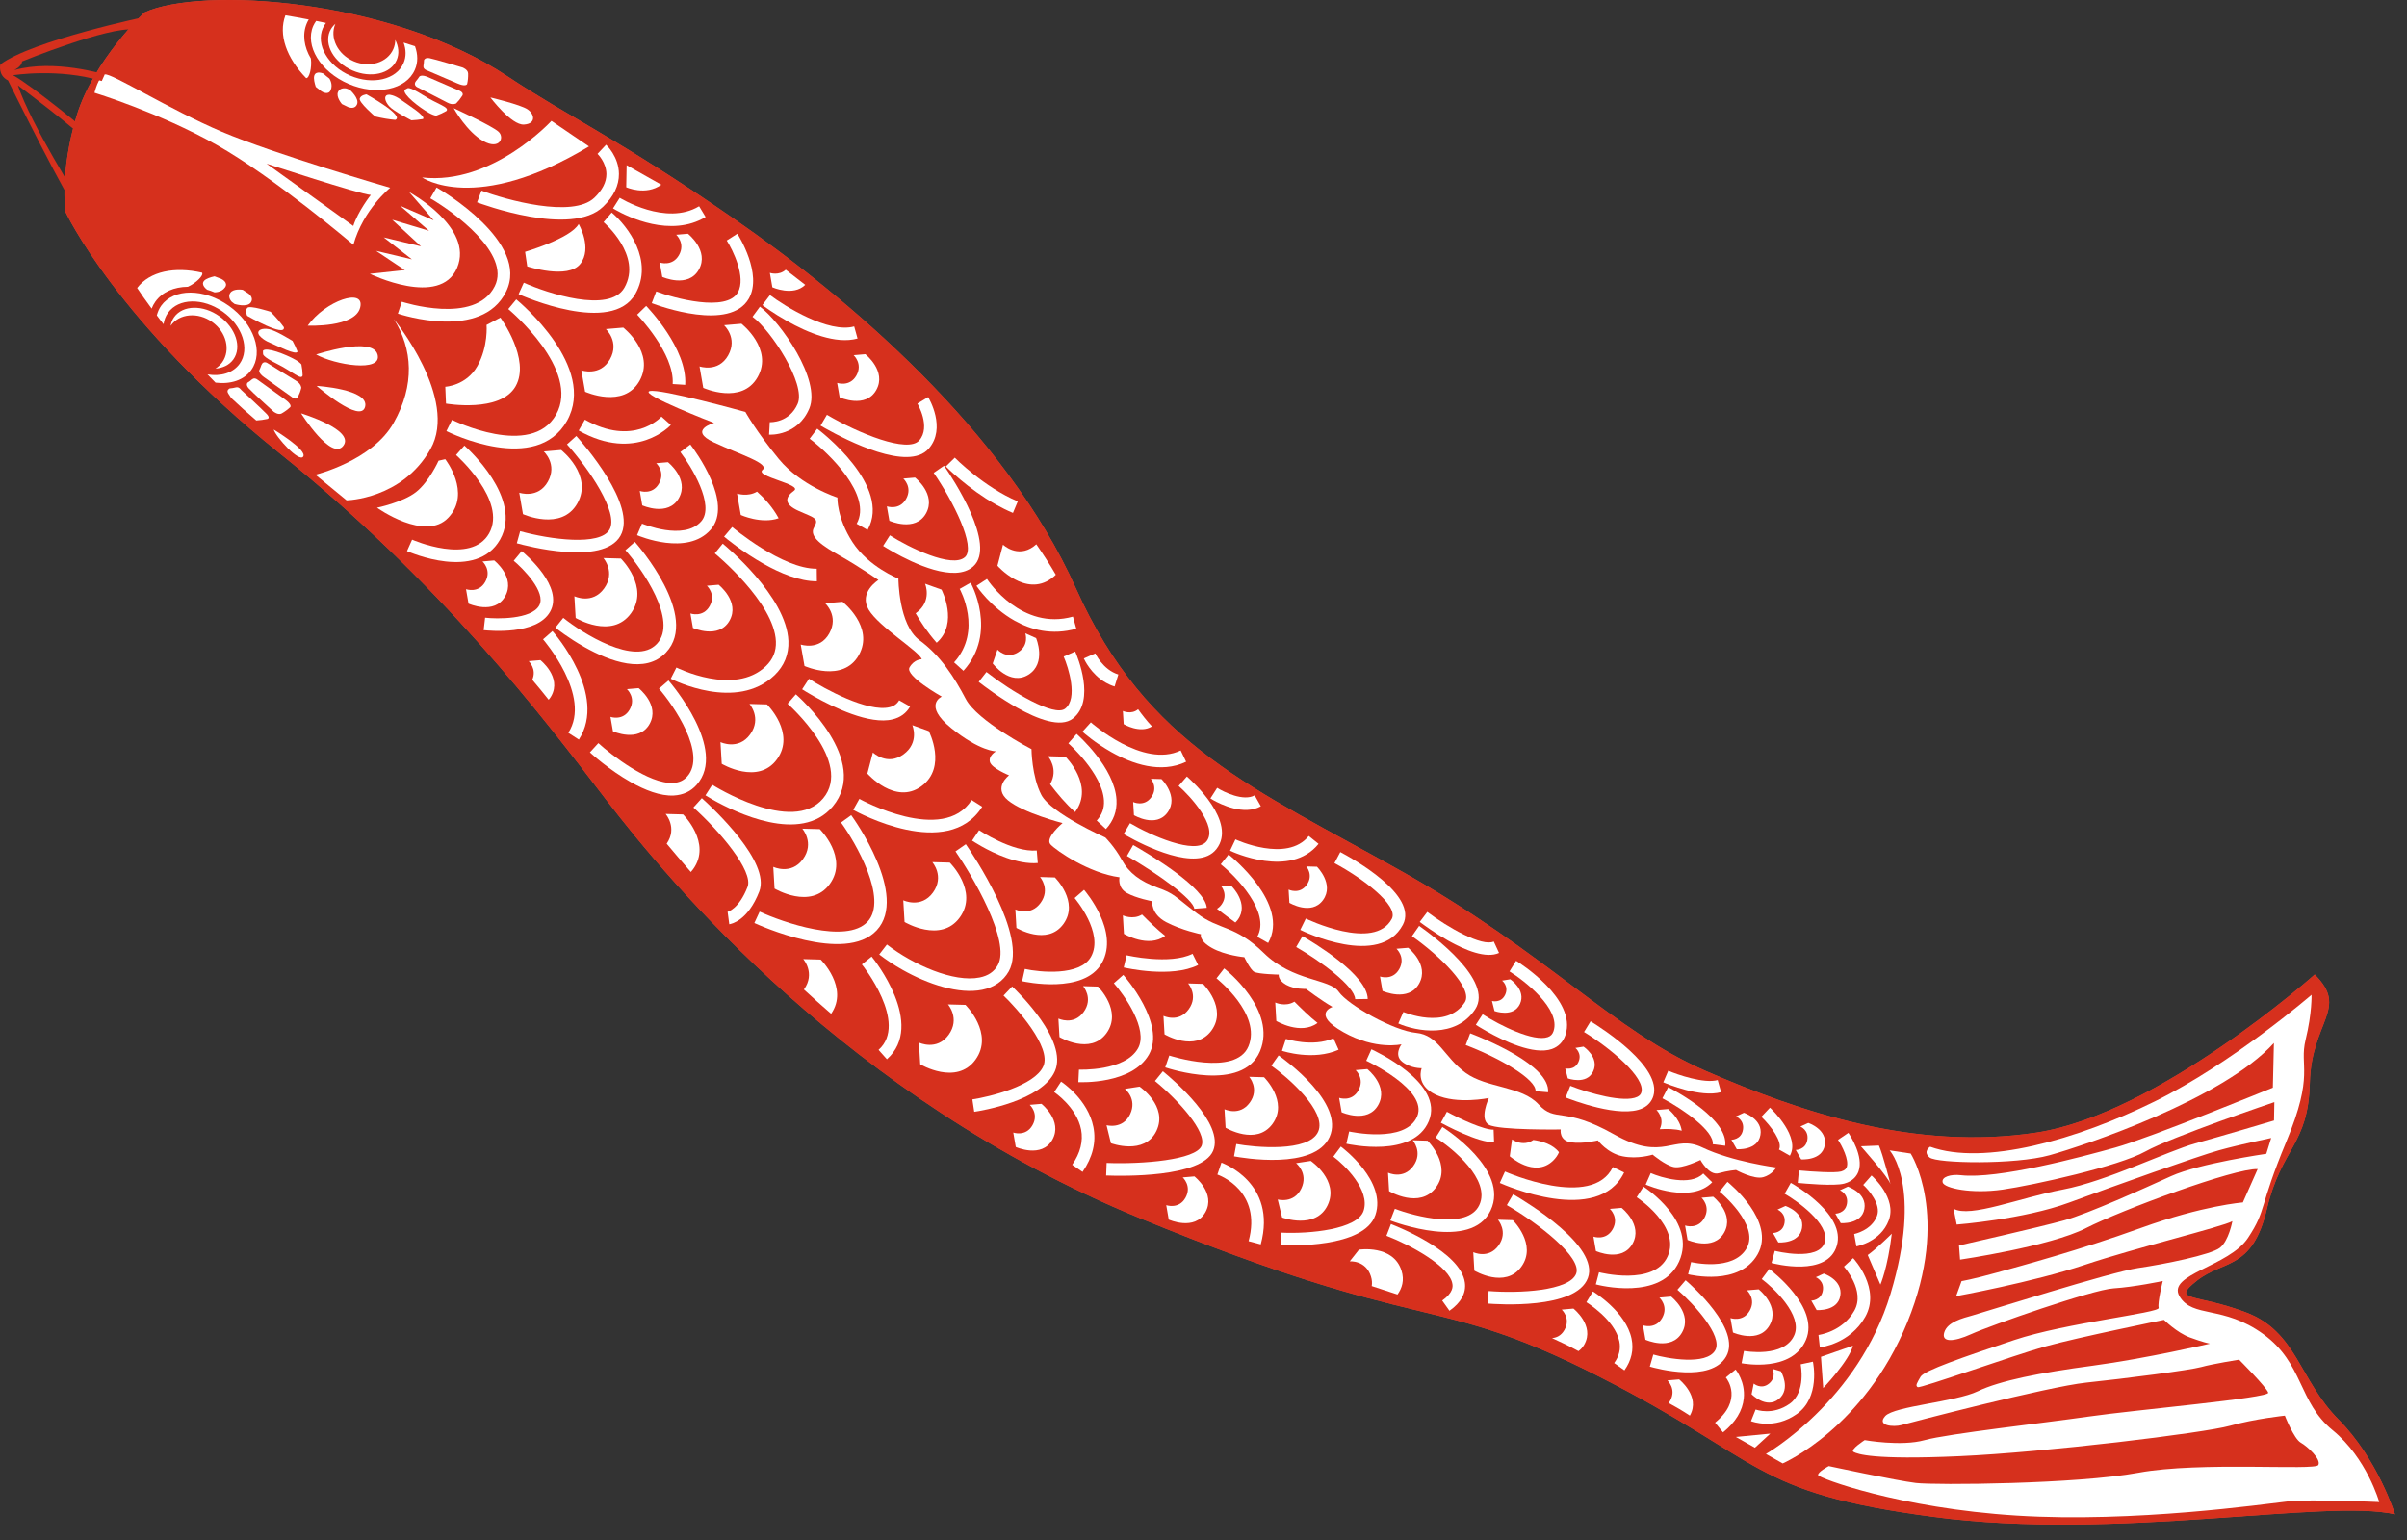 <svg width="100" height="64" viewBox="0 0 100 64" fill="none" xmlns="http://www.w3.org/2000/svg">
<rect x="0" y="0" width="100" height="64" fill="#333333" stroke="none"/>
<path d="M6.003 0.517C6.003 0.517 3.883 2.497 3.179 4.829C2.475 7.161 2.719 8.802 2.719 8.802C2.719 8.802 4.857 13.406 11.605 18.827C18.354 24.247 22.533 29.779 25.165 33.212C27.797 36.646 35.256 45.644 47.33 50.614C59.404 55.583 59.435 53.651 66.407 57.194C73.379 60.736 72.707 62.028 80.327 63.039C87.948 64.05 96.645 62.269 99.5 62.933C99.5 62.933 98.789 60.638 97.154 58.992C95.52 57.346 95.423 55.344 93.313 54.543C91.204 53.742 90.162 54.103 91.27 53.224C92.379 52.346 93.575 52.797 94.179 50.242C94.783 47.687 95.899 47.591 95.963 45.009C96.027 42.428 97.596 41.919 96.166 40.5C96.166 40.5 89.661 46.301 84.602 47.069C79.544 47.837 74.778 46.209 70.885 44.516C66.992 42.824 64.327 39.649 58.24 36.215C52.153 32.783 47.633 31.013 44.703 24.458C41.77 17.902 35.245 12.384 30.477 9.083C25.709 5.782 23.525 4.798 21.101 3.183C16.205 -0.081 8.341 -0.561 6.003 0.517Z" fill="#D74D3C"/>
<path d="M6.003 0.517C6.003 0.517 3.883 2.497 3.179 4.829C2.475 7.161 2.719 8.802 2.719 8.802C2.719 8.802 4.857 13.406 11.605 18.827C18.354 24.247 22.533 29.779 25.165 33.212C27.797 36.646 35.256 45.644 47.33 50.614C59.404 55.583 59.435 53.651 66.407 57.194C73.379 60.736 72.707 62.028 80.327 63.039C87.948 64.05 96.645 62.269 99.5 62.933C99.5 62.933 98.789 60.638 97.154 58.992C95.52 57.346 95.423 55.344 93.313 54.543C91.204 53.742 90.162 54.103 91.27 53.224C92.379 52.346 93.575 52.797 94.179 50.242C94.783 47.687 95.899 47.591 95.963 45.009C96.027 42.428 97.596 41.919 96.166 40.5C96.166 40.5 89.661 46.301 84.602 47.069C79.544 47.837 74.778 46.209 70.885 44.516C66.992 42.824 64.327 39.649 58.24 36.215C52.153 32.783 47.633 31.013 44.703 24.458C41.77 17.902 35.245 12.384 30.477 9.083C25.709 5.782 23.525 4.798 21.101 3.183C16.205 -0.081 8.341 -0.561 6.003 0.517Z" fill="#D6301D"/>
<path d="M80.188 47.656C80.188 47.656 79.869 47.853 80.166 48.103C80.462 48.353 83.712 48.41 85.15 48.01C86.589 47.609 92.359 45.682 94.471 43.344L94.427 45.2C94.427 45.2 89.318 47.291 87.879 47.691C86.441 48.092 82.997 49.014 81.465 48.84C81.053 48.793 80.644 48.906 80.71 49.143C80.777 49.38 81.901 49.625 83.198 49.439C84.495 49.253 88.03 48.468 89.13 47.855C90.228 47.242 94.489 45.802 94.489 45.802L94.475 46.567C94.475 46.567 92.342 47.202 91.2 47.519C90.06 47.837 87.51 49.094 85.708 49.435C83.906 49.776 81.852 50.625 81.162 50.233L81.292 50.891C81.292 50.891 84.066 50.678 85.967 49.977C87.868 49.273 91.321 48.045 92.189 47.804C93.057 47.563 94.358 47.293 94.358 47.293L94.154 47.95C94.154 47.95 91.355 48.355 90.204 48.877C89.053 49.399 86.777 50.433 85.759 50.716C84.743 50.999 81.388 51.76 81.388 51.76L81.432 52.349C81.432 52.349 85.168 51.802 86.664 51.039C88.161 50.276 92.835 48.545 93.796 48.585L93.181 49.972C93.181 49.972 91.545 50.094 88.946 51.032C86.348 51.97 83.986 52.601 82.97 52.884C81.954 53.167 81.494 53.242 81.494 53.242L81.268 53.866C81.268 53.866 84.46 53.285 86.598 52.57C88.736 51.853 92.317 50.99 92.745 50.751C92.745 50.751 92.599 51.568 92.224 51.858C91.85 52.147 89.916 52.541 88.825 52.698C87.733 52.855 82.428 54.532 81.97 54.661C81.511 54.789 80.912 54.942 80.777 55.366C80.642 55.791 81.146 55.785 81.906 55.44C82.665 55.094 86.937 53.596 87.802 53.543C88.67 53.488 89.854 53.238 89.854 53.238C89.854 53.238 89.626 54.143 89.683 54.353C89.743 54.563 85.821 54.975 83.683 55.69C81.545 56.406 79.936 56.959 79.792 57.214C79.648 57.468 79.561 57.586 79.672 57.648C79.783 57.709 83.672 56.32 84.998 55.95C86.323 55.581 89.903 54.851 89.903 54.851C89.903 54.851 90.438 55.382 90.974 55.581C91.51 55.78 91.808 55.842 91.808 55.842C91.808 55.842 89.161 56.459 86.945 56.756C84.73 57.052 83.083 57.378 82.165 57.82C81.246 58.263 78.703 58.437 78.324 58.849C77.946 59.263 78.681 59.311 78.99 59.225C79.3 59.139 85.053 57.63 86.675 57.459C88.298 57.289 90.976 56.944 91.45 56.813C91.923 56.681 93.023 56.506 93.023 56.506C93.023 56.506 94.172 57.654 94.234 57.878C94.296 58.101 88.69 58.594 86.802 58.867C84.913 59.139 80.923 59.583 79.956 59.851C78.988 60.121 77.47 59.849 77.47 59.849C77.47 59.849 76.846 60.249 77.005 60.338C77.164 60.426 77.795 60.679 81.396 60.517C84.998 60.356 91.576 59.553 92.641 59.254C93.707 58.957 94.925 58.833 94.925 58.833C94.925 58.833 95.301 59.794 95.587 59.955C95.872 60.117 96.448 60.65 96.315 60.887C96.182 61.123 91.408 60.732 88.842 61.205C86.275 61.679 80.398 61.727 79.595 61.63C78.793 61.533 75.978 60.929 75.978 60.929C75.978 60.929 75.5 61.181 75.535 61.305C75.571 61.429 78.909 62.681 83.789 62.986C88.67 63.291 94.093 62.502 95.044 62.398C95.994 62.294 98.847 62.424 98.847 62.424C98.847 62.424 98.34 60.608 96.91 59.437C95.48 58.269 95.708 56.667 94.035 55.448C92.362 54.229 91.091 54.791 90.549 53.873C90.009 52.955 92.609 52.641 93.397 51.441C94.186 50.242 93.816 50.258 94.989 47.437C96.162 44.618 95.513 44.335 95.788 43.209C96.062 42.083 96.034 41.342 96.034 41.342C96.034 41.342 92.762 44.176 89.52 45.773C86.275 47.371 82.428 48.461 80.188 47.656Z" fill="white"/>
<path d="M34.791 20.677C34.791 20.677 33.284 20.201 32.354 19.073C31.424 17.942 30.968 17.121 30.968 17.121C30.968 17.121 27.42 16.132 26.986 16.254C26.553 16.376 29.667 17.577 29.667 17.577C29.667 17.577 28.565 17.874 29.651 18.382C30.743 18.893 31.998 19.263 31.677 19.533C31.356 19.803 33.346 20.13 32.989 20.391C32.633 20.65 32.529 20.947 33.2 21.241C33.87 21.535 34.032 21.544 33.817 21.925C33.602 22.305 34.162 22.683 34.924 23.113C35.685 23.542 36.495 24.104 36.495 24.104C36.495 24.104 35.663 24.617 36.09 25.338C36.52 26.06 38.204 27.073 38.293 27.396C38.293 27.396 37.983 27.389 37.786 27.737C37.589 28.086 39.127 28.951 39.127 28.951C39.127 28.951 38.328 29.294 39.519 30.259C40.71 31.224 41.378 31.224 41.378 31.224C41.378 31.224 41.055 31.407 41.128 31.668C41.201 31.929 41.923 32.221 41.923 32.221C41.923 32.221 41.236 32.733 41.878 33.261C42.52 33.79 44.145 34.206 44.145 34.206C44.145 34.206 43.397 34.828 43.645 35.093C43.892 35.359 45.254 36.29 46.511 36.458C46.511 36.458 46.416 36.885 46.812 37.109C47.208 37.332 47.87 37.454 47.87 37.454C47.87 37.454 47.804 37.981 48.446 38.321C49.09 38.662 49.895 38.826 49.895 38.826C49.895 38.826 49.794 39.082 50.347 39.394C50.9 39.706 51.697 39.779 51.697 39.779C51.697 39.779 51.932 40.288 52.106 40.388C52.281 40.485 53.127 40.503 53.127 40.503C53.127 40.503 53.083 40.728 53.432 40.925C53.782 41.122 54.256 41.098 54.256 41.098C54.256 41.098 54.931 41.605 55.36 41.846C55.36 41.846 54.466 42.136 55.814 42.895C57.162 43.653 58.227 43.399 58.227 43.399C58.227 43.399 57.895 43.839 58.255 44.125C58.616 44.41 59.065 44.392 59.065 44.392C59.065 44.392 58.778 45.087 59.654 45.496C60.531 45.906 61.856 45.631 61.856 45.631C61.856 45.631 61.443 46.512 61.856 46.744C62.268 46.977 64.84 46.939 64.84 46.939C64.84 46.939 64.767 47.399 65.27 47.474C65.772 47.547 66.383 47.392 66.383 47.392C66.383 47.392 66.772 47.926 67.41 48.054C68.047 48.184 68.66 47.985 68.66 47.985C68.66 47.985 69.185 48.428 69.539 48.501C69.893 48.576 70.646 48.207 70.646 48.207C70.646 48.207 71.004 48.868 71.401 48.758C71.797 48.647 72.124 48.623 72.124 48.623C72.124 48.623 72.866 49.03 73.251 48.923C73.636 48.817 73.793 48.519 73.793 48.519C73.793 48.519 71.963 48.28 70.73 47.689C69.497 47.098 69.159 48.326 67.049 47.138C64.94 45.95 64.637 46.676 63.924 45.899C63.213 45.122 61.772 45.229 60.885 44.583C59.997 43.934 59.765 43.012 58.833 42.923C57.901 42.837 55.998 41.764 55.617 41.215C55.236 40.666 53.722 40.795 52.511 39.609C51.299 38.423 50.677 38.678 49.725 37.954C48.775 37.23 48.804 37.142 48.091 36.888C47.379 36.631 46.907 36.284 46.608 35.737C46.31 35.191 45.922 34.806 45.922 34.806C45.922 34.806 43.667 33.806 43.264 33.036C42.863 32.266 42.854 31.133 42.854 31.133C42.854 31.133 40.606 29.969 40.123 29.049C39.638 28.128 39.072 27.246 38.2 26.606C37.328 25.967 37.325 24.046 37.325 24.046C37.325 24.046 36.079 23.553 35.42 22.533C34.758 21.515 34.791 20.677 34.791 20.677Z" fill="white"/>
<path d="M22.91 5.023C22.91 5.023 20.451 7.707 17.536 7.375C17.536 7.375 19.747 8.935 24.47 6.085L22.91 5.023Z" fill="white"/>
<path d="M20.373 4.05C20.373 4.05 21.245 5.207 21.765 5.176C22.285 5.145 22.21 4.74 21.915 4.543C21.621 4.347 20.373 4.05 20.373 4.05Z" fill="white"/>
<path d="M18.848 4.495C18.861 4.523 19.399 5.481 20.077 5.862C20.754 6.242 20.971 5.718 20.714 5.477C20.457 5.234 18.848 4.495 18.848 4.495Z" fill="white"/>
<path d="M13.153 16.037C13.153 16.037 15.351 16.17 15.169 16.902C14.988 17.634 13.153 16.037 13.153 16.037Z" fill="white"/>
<path d="M12.508 17.177C12.508 17.177 14.757 17.86 14.266 18.522C13.774 19.185 12.508 17.177 12.508 17.177Z" fill="white"/>
<path d="M11.371 17.851C11.371 17.851 12.759 18.688 12.6 18.969C12.442 19.25 11.455 18.15 11.371 17.851Z" fill="white"/>
<path d="M17.002 7.986C17.002 7.986 19.7 9.45 18.992 11.128C18.284 12.802 15.367 11.38 15.367 11.38L16.819 11.225L15.625 10.426L17.113 10.778L15.942 9.866L17.489 10.238L16.294 9.132L17.826 9.592L16.624 8.552L18.016 9.156L17.002 7.986Z" fill="white"/>
<path d="M16.53 13.035L16.694 12.54C16.725 12.55 19.744 13.528 20.556 11.893C21.225 10.548 18.85 8.803 17.876 8.243L18.137 7.792C18.297 7.884 22.046 10.07 21.023 12.126C20.012 14.166 16.672 13.082 16.53 13.035Z" fill="white"/>
<path d="M19.82 8.409L20.003 7.922C21.002 8.298 23.79 9.086 24.696 8.216C25.028 7.897 25.194 7.568 25.194 7.236C25.192 6.751 24.828 6.397 24.824 6.395L25.18 6.015C25.203 6.035 25.709 6.515 25.714 7.227C25.718 7.709 25.497 8.167 25.056 8.592C23.731 9.867 19.977 8.468 19.82 8.409Z" fill="white"/>
<path d="M21.546 12.225L21.761 11.749C22.715 12.176 25.324 13.048 25.942 11.955C26.695 10.621 25.092 9.245 25.076 9.232L25.413 8.833C26.09 9.404 27.17 10.842 26.398 12.212C25.42 13.942 21.706 12.296 21.546 12.225Z" fill="white"/>
<path d="M18.546 17.915L18.779 17.448C18.812 17.464 22.068 19.064 23.102 17.234C24.148 15.378 21.147 12.869 21.116 12.844L21.448 12.442C21.585 12.555 24.817 15.254 23.555 17.491C22.28 19.75 18.697 17.991 18.546 17.915Z" fill="white"/>
<path d="M16.364 13.263C16.364 13.263 19.067 16.573 17.885 18.664C16.705 20.754 14.399 20.792 14.399 20.792L13.104 19.728C13.104 19.728 15.459 19.159 16.353 17.575C17.247 15.993 17.141 14.504 16.364 13.263Z" fill="white"/>
<path d="M16.211 7.804C16.211 7.804 11.424 6.413 9.221 5.477C7.019 4.541 4.618 3.021 4.354 3.094C4.089 3.167 3.925 3.855 3.925 3.855C3.925 3.855 6.612 4.674 9 6.021C11.388 7.369 14.682 10.172 14.682 10.172C15.091 8.705 16.211 7.804 16.211 7.804ZM14.678 9.391L11.07 6.8C11.07 6.8 14.939 8.074 15.406 8.103C15.403 8.101 14.874 8.778 14.678 9.391Z" fill="white"/>
<path d="M16.909 22.902L17.121 22.427C17.146 22.438 19.57 23.495 20.32 22.166C21.083 20.814 18.97 18.929 18.948 18.909L19.293 18.517C19.392 18.606 21.745 20.703 20.776 22.422C19.791 24.161 17.026 22.953 16.909 22.902Z" fill="white"/>
<path d="M24.042 9.311C24.042 9.311 24.622 10.307 24.111 10.966C23.599 11.626 21.904 11.072 21.904 11.072L21.815 10.466C21.815 10.464 23.699 9.918 24.042 9.311Z" fill="white"/>
<path d="M20.789 13.199L20.214 13.502C20.214 13.502 20.291 14.402 19.831 15.216C19.37 16.031 18.5 16.073 18.5 16.073L18.529 16.772C18.529 16.772 20.789 17.17 21.422 16.051C22.055 14.931 20.789 13.199 20.789 13.199Z" fill="white"/>
<path d="M18.498 19.084L18.221 19.146C18.221 19.146 17.829 20.022 17.281 20.451C16.732 20.88 15.663 21.099 15.663 21.099C15.663 21.099 17.675 22.54 18.633 21.506C19.594 20.478 18.498 19.084 18.498 19.084Z" fill="white"/>
<path d="M26.034 6.864L26.017 7.782C26.017 7.782 26.825 8.147 27.475 7.678L26.034 6.864Z" fill="white"/>
<path d="M25.59 8.732C25.521 8.694 25.479 8.668 25.468 8.661L25.747 8.221C25.767 8.232 27.666 9.407 29.045 8.572L29.315 9.019C27.863 9.891 26.073 9.004 25.59 8.732Z" fill="white"/>
<path d="M27.077 12.599L27.263 12.112C27.993 12.389 30.182 12.988 30.656 12.15C31.008 11.528 30.441 10.382 30.193 9.995L30.634 9.714C30.678 9.782 31.69 11.384 31.112 12.406C30.328 13.785 27.407 12.725 27.077 12.599Z" fill="white"/>
<path d="M27.947 15.96C28.031 14.694 26.486 13.094 26.471 13.077L26.845 12.714C26.915 12.787 28.564 14.499 28.467 15.993L27.947 15.96Z" fill="white"/>
<path d="M24.043 17.893L24.299 17.44C26.305 18.57 27.433 17.365 27.48 17.314L27.869 17.661C27.856 17.677 26.426 19.236 24.043 17.893Z" fill="white"/>
<path d="M21.471 22.577L21.61 22.075C22.839 22.418 24.933 22.701 25.324 22.008C25.72 21.305 24.45 19.464 23.556 18.468L23.943 18.119C24.206 18.411 26.488 21.006 25.778 22.265C25.061 23.537 21.836 22.679 21.471 22.577Z" fill="white"/>
<path d="M20.094 26.188L20.154 25.67C20.632 25.726 22.073 25.748 22.4 25.166C22.71 24.615 21.716 23.613 21.342 23.305L21.674 22.903C21.856 23.053 23.434 24.396 22.854 25.423C22.298 26.409 20.317 26.212 20.094 26.188Z" fill="white"/>
<path d="M25.895 13.614L25.171 13.676C25.171 13.676 25.751 14.203 25.342 14.931C24.93 15.659 24.153 15.389 24.153 15.389L24.308 16.28C24.308 16.28 25.906 17.004 26.568 15.831C27.23 14.659 25.895 13.614 25.895 13.614Z" fill="white"/>
<path d="M30.804 13.453L30.081 13.515C30.081 13.515 30.661 14.042 30.251 14.77C29.839 15.498 29.062 15.227 29.062 15.227L29.217 16.119C29.217 16.119 30.816 16.843 31.477 15.67C32.139 14.497 30.804 13.453 30.804 13.453Z" fill="white"/>
<path d="M25.795 23.212L25.069 23.192C25.069 23.192 25.587 23.781 25.096 24.458C24.605 25.135 23.863 24.779 23.863 24.779L23.916 25.681C23.916 25.681 25.421 26.582 26.212 25.491C27.002 24.4 25.795 23.212 25.795 23.212Z" fill="white"/>
<path d="M31.864 29.274L31.138 29.254C31.138 29.254 31.656 29.843 31.165 30.52C30.674 31.197 29.932 30.841 29.932 30.841L29.985 31.743C29.985 31.743 31.49 32.644 32.281 31.553C33.071 30.462 31.864 29.274 31.864 29.274Z" fill="white"/>
<path d="M34.058 34.458L33.332 34.438C33.332 34.438 33.85 35.027 33.359 35.704C32.867 36.381 32.126 36.025 32.126 36.025L32.179 36.927C32.179 36.927 33.684 37.828 34.474 36.737C35.265 35.646 34.058 34.458 34.058 34.458Z" fill="white"/>
<path d="M39.459 35.848L38.733 35.828C38.733 35.828 39.251 36.416 38.76 37.093C38.268 37.77 37.527 37.414 37.527 37.414L37.58 38.317C37.58 38.317 39.085 39.217 39.875 38.127C40.665 37.036 39.459 35.848 39.459 35.848Z" fill="white"/>
<path d="M38.587 30.383L37.903 30.137C37.903 30.137 38.213 30.856 37.536 31.35C36.858 31.843 36.265 31.272 36.265 31.272L36.035 32.148C36.035 32.148 37.188 33.469 38.277 32.677C39.366 31.885 38.587 30.383 38.587 30.383Z" fill="white"/>
<path d="M35.003 25.009L34.28 25.071C34.28 25.071 34.862 25.595 34.452 26.325C34.043 27.055 33.266 26.785 33.266 26.785L33.423 27.677C33.423 27.677 35.021 28.398 35.681 27.224C36.34 26.051 35.003 25.009 35.003 25.009Z" fill="white"/>
<path d="M45.615 41.001L44.997 40.983C44.997 40.983 45.438 41.483 45.019 42.058C44.601 42.633 43.972 42.33 43.972 42.33L44.017 43.098C44.017 43.098 45.296 43.864 45.969 42.937C46.642 42.01 45.615 41.001 45.615 41.001Z" fill="white"/>
<path d="M52.516 44.768L51.898 44.751C51.898 44.751 52.339 45.251 51.92 45.826C51.502 46.401 50.873 46.098 50.873 46.098L50.918 46.866C50.918 46.866 52.197 47.631 52.87 46.704C53.541 45.777 52.516 44.768 52.516 44.768Z" fill="white"/>
<path d="M59.309 47.406L58.691 47.388C58.691 47.388 59.132 47.888 58.713 48.463C58.295 49.038 57.666 48.735 57.666 48.735L57.711 49.503C57.711 49.503 58.99 50.269 59.663 49.342C60.334 48.417 59.309 47.406 59.309 47.406Z" fill="white"/>
<path d="M62.85 50.709L62.232 50.691C62.232 50.691 62.673 51.191 62.255 51.766C61.836 52.342 61.208 52.039 61.208 52.039L61.252 52.806C61.252 52.806 62.531 53.572 63.204 52.645C63.877 51.718 62.85 50.709 62.85 50.709Z" fill="white"/>
<path d="M43.826 36.465L43.209 36.447C43.209 36.447 43.649 36.947 43.231 37.523C42.812 38.098 42.184 37.795 42.184 37.795L42.228 38.562C42.228 38.562 43.508 39.328 44.18 38.401C44.853 37.474 43.826 36.465 43.826 36.465Z" fill="white"/>
<path d="M48.255 32.378L47.812 32.365C47.812 32.365 48.127 32.723 47.828 33.135C47.529 33.546 47.077 33.33 47.077 33.33L47.111 33.878C47.111 33.878 48.027 34.425 48.507 33.763C48.988 33.099 48.255 32.378 48.255 32.378Z" fill="white"/>
<path d="M54.714 36.02L54.271 36.007C54.271 36.007 54.585 36.365 54.286 36.777C53.988 37.188 53.536 36.971 53.536 36.971L53.569 37.52C53.569 37.52 54.486 38.067 54.966 37.405C55.446 36.741 54.714 36.02 54.714 36.02Z" fill="white"/>
<path d="M62.746 40.697L62.405 40.753C62.405 40.753 62.7 40.981 62.532 41.341C62.363 41.702 61.985 41.6 61.985 41.6L62.091 42.018C62.091 42.018 62.875 42.304 63.147 41.724C63.415 41.147 62.746 40.697 62.746 40.697Z" fill="white"/>
<path d="M65.79 43.496L65.449 43.551C65.449 43.551 65.743 43.779 65.575 44.14C65.407 44.501 65.028 44.399 65.028 44.399L65.135 44.817C65.135 44.817 65.918 45.102 66.19 44.523C66.458 43.943 65.79 43.496 65.79 43.496Z" fill="white"/>
<path d="M49.979 40.888L49.361 40.87C49.361 40.87 49.802 41.37 49.384 41.945C48.965 42.521 48.337 42.218 48.337 42.218L48.381 42.985C48.381 42.985 49.66 43.751 50.333 42.824C51.006 41.897 49.979 40.888 49.979 40.888Z" fill="white"/>
<path d="M47.345 45.158L46.734 45.251C46.734 45.251 47.257 45.662 46.951 46.306C46.644 46.948 45.971 46.762 45.971 46.762L46.154 47.51C46.154 47.51 47.551 48.032 48.045 46.998C48.536 45.968 47.345 45.158 47.345 45.158Z" fill="white"/>
<path d="M54.457 48.246L53.846 48.339C53.846 48.339 54.368 48.753 54.063 49.395C53.755 50.036 53.083 49.85 53.083 49.85L53.266 50.598C53.266 50.598 54.663 51.12 55.157 50.087C55.648 49.056 54.457 48.246 54.457 48.246Z" fill="white"/>
<path d="M40.11 41.761L39.384 41.742C39.384 41.742 39.902 42.33 39.41 43.007C38.919 43.684 38.178 43.328 38.178 43.328L38.231 44.23C38.231 44.23 39.736 45.131 40.526 44.04C41.316 42.95 40.11 41.761 40.11 41.761Z" fill="white"/>
<path d="M23.314 18.701L22.591 18.763C22.591 18.763 23.171 19.289 22.761 20.017C22.352 20.745 21.573 20.475 21.573 20.475L21.727 21.367C21.727 21.367 23.326 22.09 23.987 20.918C24.649 19.745 23.314 18.701 23.314 18.701Z" fill="white"/>
<path d="M28.58 9.714L28.093 9.756C28.093 9.756 28.485 10.11 28.209 10.601C27.932 11.092 27.409 10.909 27.409 10.909L27.514 11.508C27.514 11.508 28.589 11.995 29.034 11.205C29.477 10.417 28.58 9.714 28.58 9.714Z" fill="white"/>
<path d="M35.951 14.719L35.464 14.761C35.464 14.761 35.855 15.114 35.579 15.606C35.302 16.097 34.78 15.913 34.78 15.913L34.884 16.513C34.884 16.513 35.959 17 36.404 16.21C36.849 15.422 35.951 14.719 35.951 14.719Z" fill="white"/>
<path d="M38.016 19.847L37.529 19.889C37.529 19.889 37.921 20.243 37.644 20.734C37.367 21.226 36.845 21.042 36.845 21.042L36.949 21.642C36.949 21.642 38.025 22.128 38.47 21.338C38.914 20.549 38.016 19.847 38.016 19.847Z" fill="white"/>
<path d="M43.045 26.518L42.598 26.319C42.598 26.319 42.77 26.816 42.29 27.113C41.81 27.409 41.44 26.998 41.44 26.998L41.243 27.573C41.243 27.573 41.952 28.518 42.722 28.042C43.492 27.566 43.045 26.518 43.045 26.518Z" fill="white"/>
<path d="M43.268 45.873L42.781 45.915C42.781 45.915 43.173 46.269 42.896 46.76C42.62 47.251 42.097 47.067 42.097 47.067L42.201 47.667C42.201 47.667 43.277 48.154 43.722 47.364C44.164 46.574 43.268 45.873 43.268 45.873Z" fill="white"/>
<path d="M67.37 50.198L66.883 50.24C66.883 50.24 67.275 50.594 66.999 51.085C66.722 51.576 66.2 51.393 66.2 51.393L66.303 51.992C66.303 51.992 67.379 52.479 67.824 51.689C68.269 50.899 67.37 50.198 67.37 50.198Z" fill="white"/>
<path d="M71.177 49.735L70.691 49.777C70.691 49.777 71.082 50.131 70.806 50.623C70.529 51.114 70.007 50.93 70.007 50.93L70.111 51.53C70.111 51.53 71.186 52.016 71.631 51.227C72.074 50.439 71.177 49.735 71.177 49.735Z" fill="white"/>
<path d="M74.178 50.118L73.848 50.269C73.848 50.269 74.209 50.417 74.138 50.828C74.07 51.24 73.658 51.242 73.658 51.242L73.882 51.634C73.882 51.634 74.751 51.702 74.864 51.043C74.979 50.381 74.178 50.118 74.178 50.118Z" fill="white"/>
<path d="M72.452 46.244L72.123 46.395C72.123 46.395 72.483 46.543 72.412 46.954C72.344 47.366 71.932 47.368 71.932 47.368L72.156 47.76C72.156 47.76 73.026 47.828 73.138 47.169C73.254 46.51 72.452 46.244 72.452 46.244Z" fill="white"/>
<path d="M75.126 46.667L74.796 46.817C74.796 46.817 75.157 46.965 75.086 47.377C75.017 47.788 74.606 47.791 74.606 47.791L74.829 48.182C74.829 48.182 75.699 48.251 75.812 47.592C75.925 46.93 75.126 46.667 75.126 46.667Z" fill="white"/>
<path d="M76.77 49.315L76.441 49.466C76.441 49.466 76.801 49.614 76.731 50.025C76.662 50.437 76.25 50.439 76.25 50.439L76.474 50.831C76.474 50.831 77.344 50.899 77.457 50.24C77.572 49.578 76.77 49.315 76.77 49.315Z" fill="white"/>
<path d="M75.77 52.928L75.44 53.079C75.44 53.079 75.801 53.227 75.73 53.638C75.661 54.05 75.25 54.052 75.25 54.052L75.473 54.444C75.473 54.444 76.343 54.512 76.456 53.853C76.569 53.194 75.77 52.928 75.77 52.928Z" fill="white"/>
<path d="M73.988 56.99L73.641 56.888C73.641 56.888 73.816 57.238 73.493 57.501C73.169 57.765 72.859 57.499 72.859 57.499L72.771 57.942C72.771 57.942 73.38 58.566 73.9 58.143C74.418 57.716 73.988 56.99 73.988 56.99Z" fill="white"/>
<path d="M69.428 53.884L68.941 53.926C68.941 53.926 69.333 54.28 69.056 54.771C68.78 55.262 68.257 55.078 68.257 55.078L68.361 55.678C68.361 55.678 69.437 56.165 69.882 55.375C70.327 54.587 69.428 53.884 69.428 53.884Z" fill="white"/>
<path d="M73.065 53.583L72.578 53.625C72.578 53.625 72.97 53.979 72.693 54.47C72.417 54.961 71.894 54.778 71.894 54.778L71.998 55.377C71.998 55.377 73.074 55.864 73.519 55.074C73.964 54.284 73.065 53.583 73.065 53.583Z" fill="white"/>
<path d="M49.623 48.89L49.136 48.932C49.136 48.932 49.528 49.286 49.251 49.778C48.975 50.269 48.452 50.085 48.452 50.085L48.556 50.685C48.556 50.685 49.632 51.171 50.077 50.382C50.522 49.592 49.623 48.89 49.623 48.89Z" fill="white"/>
<path d="M56.806 44.43L56.319 44.472C56.319 44.472 56.711 44.826 56.434 45.317C56.157 45.809 55.635 45.625 55.635 45.625L55.739 46.224C55.739 46.224 56.815 46.711 57.259 45.921C57.702 45.134 56.806 44.43 56.806 44.43Z" fill="white"/>
<path d="M58.503 39.388L58.017 39.429C58.017 39.429 58.408 39.783 58.132 40.275C57.855 40.766 57.333 40.582 57.333 40.582L57.437 41.182C57.437 41.182 58.512 41.669 58.957 40.879C59.4 40.089 58.503 39.388 58.503 39.388Z" fill="white"/>
<path d="M27.75 19.208L27.263 19.25C27.263 19.25 27.655 19.604 27.378 20.095C27.102 20.586 26.579 20.402 26.579 20.402L26.683 21.002C26.683 21.002 27.759 21.489 28.204 20.699C28.646 19.909 27.75 19.208 27.75 19.208Z" fill="white"/>
<path d="M29.855 24.301L29.368 24.343C29.368 24.343 29.76 24.697 29.483 25.188C29.207 25.679 28.684 25.495 28.684 25.495L28.788 26.095C28.788 26.095 29.864 26.582 30.309 25.792C30.752 25.004 29.855 24.301 29.855 24.301Z" fill="white"/>
<path d="M26.532 28.598L26.046 28.64C26.046 28.64 26.437 28.994 26.161 29.485C25.884 29.976 25.362 29.792 25.362 29.792L25.466 30.392C25.466 30.392 26.541 30.879 26.986 30.089C27.429 29.301 26.532 28.598 26.532 28.598Z" fill="white"/>
<path d="M20.532 23.291L20.045 23.334C20.045 23.334 20.437 23.688 20.16 24.179C19.884 24.67 19.361 24.486 19.361 24.486L19.465 25.086C19.465 25.086 20.541 25.573 20.986 24.783C21.431 23.993 20.532 23.291 20.532 23.291Z" fill="white"/>
<path d="M32.644 11.21C32.36 11.47 31.984 11.34 31.984 11.34L32.088 11.94C32.088 11.94 32.956 12.329 33.454 11.838C33.184 11.632 32.9 11.413 32.644 11.21Z" fill="white"/>
<path d="M22.113 28.25C22.341 28.518 22.582 28.81 22.794 29.08C22.832 29.035 22.87 28.987 22.903 28.927C23.348 28.137 22.451 27.434 22.451 27.434L21.964 27.476C21.962 27.478 22.314 27.799 22.113 28.25Z" fill="white"/>
<path d="M24.049 30.737L23.611 30.454C24.598 28.925 22.581 26.593 22.561 26.569L22.953 26.226C23.046 26.332 25.249 28.876 24.049 30.737Z" fill="white"/>
<path d="M24.284 26.892C23.617 26.515 23.126 26.126 23.075 26.084L23.402 25.677C24.179 26.301 26.395 27.712 27.291 26.757C28.19 25.799 26.652 23.622 25.983 22.865L26.375 22.52C26.486 22.646 29.08 25.615 27.672 27.113C26.811 28.035 25.333 27.482 24.284 26.892Z" fill="white"/>
<path d="M26.467 22.241L26.672 21.761C26.69 21.767 28.41 22.489 29.131 21.668C29.718 21 28.706 19.362 28.266 18.787L28.68 18.471C28.868 18.716 30.493 20.909 29.523 22.013C28.552 23.119 26.553 22.278 26.467 22.241Z" fill="white"/>
<path d="M31.951 18.063L31.982 17.544L31.967 17.805L31.98 17.544C32.013 17.546 32.801 17.575 33.142 16.774C33.487 15.959 32.038 13.731 31.263 13.165L31.571 12.745C32.423 13.368 34.123 15.796 33.622 16.979C33.138 18.123 32 18.068 31.951 18.063Z" fill="white"/>
<path d="M32.701 13.342C32.124 13.017 31.714 12.71 31.674 12.679L31.989 12.263C32.602 12.725 34.423 13.862 35.488 13.566L35.627 14.068C34.72 14.32 33.536 13.814 32.701 13.342Z" fill="white"/>
<path d="M34.295 17.805C34.211 17.756 34.141 17.716 34.09 17.688L34.355 17.238C35.661 18.008 37.715 18.849 38.191 18.303C38.685 17.738 38.12 16.78 38.114 16.772L38.561 16.502C38.592 16.555 39.329 17.794 38.583 18.646C37.737 19.615 35.183 18.303 34.295 17.805Z" fill="white"/>
<path d="M27.866 28.206L28.102 27.741C28.127 27.754 30.506 28.942 31.816 27.686C32.115 27.4 32.25 27.064 32.235 26.659C32.171 25.037 29.723 23.017 29.696 22.997L30.026 22.593C30.134 22.681 32.68 24.781 32.755 26.637C32.777 27.192 32.582 27.672 32.177 28.062C30.601 29.577 27.976 28.263 27.866 28.206Z" fill="white"/>
<path d="M26.212 32.507C25.309 31.998 24.558 31.314 24.507 31.268L24.859 30.883C25.382 31.361 26.955 32.591 27.965 32.538C28.213 32.525 28.405 32.436 28.553 32.268C29.377 31.337 27.985 29.319 27.378 28.619L27.772 28.279C27.874 28.396 30.238 31.153 28.945 32.613C28.702 32.89 28.381 33.038 27.991 33.06C27.431 33.089 26.789 32.832 26.212 32.507Z" fill="white"/>
<path d="M29.618 33.237C29.443 33.137 29.333 33.069 29.308 33.053L29.59 32.613C29.623 32.635 32.916 34.706 34.196 33.181C35.459 31.677 32.748 29.27 32.721 29.245L33.065 28.854C33.193 28.967 36.185 31.624 34.594 33.518C33.273 35.093 30.543 33.759 29.618 33.237Z" fill="white"/>
<path d="M33.83 28.947C33.542 28.785 33.352 28.664 33.325 28.646L33.609 28.208C34.233 28.613 36.052 29.613 36.96 29.39C37.144 29.345 37.272 29.25 37.356 29.104L37.81 29.361C37.655 29.637 37.409 29.817 37.084 29.896C36.125 30.131 34.614 29.387 33.83 28.947Z" fill="white"/>
<path d="M31.723 23.431C30.833 22.929 30.133 22.345 30.082 22.301L30.419 21.902C30.439 21.92 32.504 23.65 33.932 23.635L33.938 24.157C33.228 24.163 32.418 23.823 31.723 23.431Z" fill="white"/>
<path d="M36.044 22.024L35.59 21.767C36.261 20.581 34.408 18.811 33.638 18.232L33.952 17.816C34.08 17.911 37.073 20.199 36.044 22.024Z" fill="white"/>
<path d="M37.115 22.942C36.9 22.82 36.748 22.725 36.69 22.688L36.971 22.247C37.759 22.75 39.556 23.633 40.09 23.152C40.557 22.73 39.592 20.814 38.791 19.65L39.22 19.354C39.594 19.898 41.411 22.657 40.437 23.537C39.667 24.239 37.936 23.405 37.115 22.942Z" fill="white"/>
<path d="M41.378 20.969C40.216 20.314 39.339 19.429 39.295 19.385L39.667 19.02C39.678 19.033 40.889 20.252 42.285 20.836L42.084 21.316C41.84 21.214 41.603 21.095 41.378 20.969Z" fill="white"/>
<path d="M30.298 38.41L30.229 37.892C30.229 37.892 30.694 37.788 31.057 36.859C31.311 36.204 29.895 34.533 28.808 33.558L29.158 33.17C29.64 33.604 32.022 35.825 31.544 37.049C31.068 38.275 30.375 38.398 30.298 38.41Z" fill="white"/>
<path d="M31.34 38.359L31.559 37.886C32.507 38.324 35.16 39.253 36.044 38.304C36.911 37.37 35.543 35.011 34.941 34.182L35.364 33.877C35.464 34.011 37.761 37.222 36.424 38.66C35.107 40.078 31.495 38.43 31.34 38.359Z" fill="white"/>
<path d="M35.448 33.657L35.703 33.201C35.738 33.221 39.191 35.111 40.366 33.248L40.807 33.526C39.37 35.805 35.607 33.745 35.448 33.657Z" fill="white"/>
<path d="M37.498 40.306C37.146 40.107 36.816 39.888 36.528 39.666L36.847 39.253C37.947 40.1 39.625 40.841 40.703 40.622C41.055 40.551 41.3 40.383 41.453 40.113C42.013 39.122 40.375 36.361 39.696 35.381L40.125 35.084C40.393 35.472 42.728 38.916 41.909 40.37C41.683 40.768 41.303 41.034 40.809 41.133C39.837 41.33 38.562 40.906 37.498 40.306Z" fill="white"/>
<path d="M42.464 40.777L42.577 40.268C43.186 40.403 44.866 40.578 45.324 39.764C45.882 38.777 44.656 37.337 44.645 37.321L45.038 36.98C45.098 37.051 46.515 38.713 45.778 40.02C45.038 41.337 42.571 40.801 42.464 40.777Z" fill="white"/>
<path d="M40.763 35.164C40.546 35.04 40.406 34.947 40.386 34.936L40.676 34.502C40.69 34.511 42.071 35.429 43.073 35.345L43.115 35.865C42.279 35.936 41.289 35.463 40.763 35.164Z" fill="white"/>
<path d="M40.475 46.204L40.397 45.689C41.097 45.583 42.991 45.129 43.348 44.306C43.691 43.514 42.23 41.883 41.692 41.374L42.051 40.996C42.29 41.222 44.377 43.244 43.828 44.514C43.292 45.748 40.762 46.162 40.475 46.204Z" fill="white"/>
<path d="M36.847 44.021L36.5 43.631C37.752 42.516 35.827 40.102 35.807 40.08L36.212 39.753C36.307 39.865 38.472 42.576 36.847 44.021Z" fill="white"/>
<path d="M44.8 44.972L44.826 44.452C44.846 44.452 46.732 44.532 47.279 43.567C47.721 42.782 46.706 41.348 46.276 40.861L46.668 40.516C46.741 40.598 48.447 42.556 47.733 43.824C47.029 45.067 44.891 44.976 44.8 44.972Z" fill="white"/>
<path d="M46.686 40.206L46.806 39.699C46.823 39.704 48.596 40.111 49.546 39.638L49.778 40.104C48.66 40.66 46.766 40.224 46.686 40.206Z" fill="white"/>
<path d="M48.41 44.359L48.578 43.866C48.605 43.875 51.334 44.755 51.867 43.485C52.425 42.156 50.559 40.673 50.539 40.658L50.86 40.246C50.951 40.317 53.058 41.989 52.348 43.687C51.619 45.423 48.541 44.403 48.41 44.359Z" fill="white"/>
<path d="M45.955 48.852L45.975 48.33C47.462 48.388 49.671 48.206 49.919 47.622C50.163 47.051 48.934 45.702 47.983 44.925L48.312 44.52C48.746 44.874 50.882 46.693 50.4 47.826C49.922 48.947 46.615 48.877 45.955 48.852Z" fill="white"/>
<path d="M44.975 48.702L44.545 48.406C44.884 47.917 45.008 47.423 44.915 46.943C44.733 46.014 43.806 45.392 43.797 45.386L44.083 44.95C44.129 44.978 45.2 45.691 45.426 46.839C45.55 47.465 45.397 48.091 44.975 48.702Z" fill="white"/>
<path d="M51.268 48.056L51.363 47.543C52.122 47.684 54.373 47.897 54.763 47.034C55.148 46.182 53.446 44.729 52.819 44.288L53.12 43.861C53.404 44.06 55.871 45.85 55.238 47.249C54.612 48.64 51.608 48.12 51.268 48.056Z" fill="white"/>
<path d="M53.209 51.746L53.236 51.227C54.417 51.284 56.387 51.092 56.649 50.326C56.943 49.456 55.843 48.401 55.394 48.067L55.706 47.649C55.783 47.706 57.618 49.092 57.142 50.494C56.671 51.879 53.561 51.764 53.209 51.746Z" fill="white"/>
<path d="M51.874 51.581C52.441 49.485 50.652 48.839 50.577 48.813L50.745 48.319C50.77 48.328 53.074 49.14 52.379 51.715L51.874 51.581Z" fill="white"/>
<path d="M53.26 43.669L53.424 43.173C53.435 43.178 54.539 43.532 55.4 43.149L55.613 43.625C54.566 44.091 53.313 43.687 53.26 43.669Z" fill="white"/>
<path d="M42.148 25.792C41.154 25.232 40.575 24.361 40.566 24.345L41.004 24.06C41.064 24.153 42.452 26.219 44.576 25.626L44.716 26.128C43.7 26.412 42.828 26.175 42.148 25.792Z" fill="white"/>
<path d="M40.026 27.877L39.638 27.527C40.833 26.204 39.879 24.491 39.871 24.474L40.324 24.215C40.335 24.237 41.473 26.277 40.026 27.877Z" fill="white"/>
<path d="M42.253 29.409C41.531 29.002 40.887 28.513 40.661 28.338L40.982 27.927C42.033 28.75 43.8 29.803 44.251 29.451C44.794 29.027 44.391 27.746 44.191 27.285L44.67 27.075C44.76 27.281 45.528 29.115 44.574 29.861C44.068 30.257 43.107 29.89 42.253 29.409Z" fill="white"/>
<path d="M46.173 31.257C45.491 30.872 45.013 30.447 44.971 30.407L45.32 30.02C45.343 30.04 47.483 31.943 49.052 31.188L49.278 31.657C48.224 32.164 47.034 31.744 46.173 31.257Z" fill="white"/>
<path d="M45.946 34.454L45.563 34.1C45.783 33.863 45.882 33.591 45.864 33.268C45.805 32.151 44.399 30.905 44.386 30.892L44.729 30.5C44.793 30.558 46.314 31.903 46.385 33.239C46.411 33.704 46.263 34.111 45.946 34.454Z" fill="white"/>
<path d="M46.819 34.739C46.757 34.704 46.71 34.677 46.682 34.66L46.947 34.21C47.786 34.708 49.67 35.547 50.128 34.963C50.615 34.341 49.422 33.06 48.966 32.662L49.309 32.27C49.526 32.46 51.414 34.166 50.537 35.286C49.752 36.29 47.454 35.098 46.819 34.739Z" fill="white"/>
<path d="M52.687 39.188L52.233 38.932C52.81 37.91 51.334 36.41 50.717 35.918L51.042 35.511C51.146 35.593 53.601 37.571 52.687 39.188Z" fill="white"/>
<path d="M51.103 35.354L51.327 34.883C51.349 34.894 53.463 35.872 54.373 34.742L54.78 35.069C53.611 36.52 51.205 35.403 51.103 35.354Z" fill="white"/>
<path d="M50.393 33.246C50.331 33.21 50.293 33.188 50.287 33.181L50.568 32.741C50.844 32.916 51.661 33.314 52.126 33.053L52.383 33.507C51.681 33.903 50.714 33.427 50.393 33.246Z" fill="white"/>
<path d="M45.948 28.374C45.324 28.022 45.041 27.394 45.028 27.363L45.506 27.153C45.508 27.159 45.818 27.832 46.462 28.031L46.307 28.529C46.174 28.489 46.057 28.436 45.948 28.374Z" fill="white"/>
<path d="M49.616 37.766C49.592 37.394 48.149 36.332 46.819 35.571L47.078 35.117C47.781 35.52 50.079 36.894 50.136 37.728L49.616 37.766Z" fill="white"/>
<path d="M56.301 41.523C56.292 40.996 54.862 39.938 53.851 39.357L54.112 38.905C54.561 39.164 56.808 40.505 56.823 41.516L56.301 41.523Z" fill="white"/>
<path d="M54.021 38.644L54.251 38.175C54.28 38.188 57.1 39.551 57.824 38.184C58.12 37.624 56.575 36.472 55.44 35.87L55.683 35.41C56.23 35.7 58.928 37.208 58.284 38.43C57.326 40.242 54.156 38.711 54.021 38.644Z" fill="white"/>
<path d="M55.935 47.532L56.051 47.023C56.075 47.027 58.397 47.541 58.879 46.392C59.342 45.288 56.788 44.094 56.761 44.083L56.976 43.607C57.1 43.664 60.026 45.01 59.36 46.594C58.709 48.145 56.048 47.556 55.935 47.532Z" fill="white"/>
<path d="M58.094 42.534L58.304 42.056C58.322 42.063 60.086 42.815 60.852 41.66C61.232 41.087 59.8 39.704 58.66 38.906L58.959 38.478C59.486 38.848 62.078 40.753 61.285 41.948C60.478 43.164 58.844 42.864 58.094 42.534Z" fill="white"/>
<path d="M60.166 39.091C59.617 38.781 59.152 38.44 58.984 38.314L59.298 37.898C60.152 38.544 61.575 39.354 62.06 39.128L62.279 39.602C61.746 39.847 60.883 39.496 60.166 39.091Z" fill="white"/>
<path d="M33.399 41.122C33.77 41.465 34.149 41.803 34.53 42.131C35.282 41.047 34.096 39.878 34.096 39.878L33.37 39.858C33.372 39.856 33.888 40.445 33.399 41.122Z" fill="white"/>
<path d="M27.697 35.062C27.976 35.397 28.314 35.795 28.702 36.239C28.735 36.204 28.766 36.166 28.795 36.124C29.585 35.034 28.379 33.846 28.379 33.846L27.653 33.826C27.653 33.826 28.155 34.399 27.697 35.062Z" fill="white"/>
<path d="M43.054 22.619C43.021 22.65 42.983 22.681 42.941 22.712C42.264 23.206 41.67 22.635 41.67 22.635L41.44 23.511C41.44 23.511 42.593 24.832 43.682 24.04C43.749 23.991 43.811 23.94 43.864 23.885C43.636 23.487 43.324 23.011 43.054 22.619Z" fill="white"/>
<path d="M38.064 25.471C38.056 25.478 38.049 25.482 38.04 25.487C38.226 25.81 38.516 26.261 38.914 26.712C39.842 25.903 39.116 24.504 39.116 24.504L38.432 24.259C38.432 24.259 38.742 24.98 38.064 25.471Z" fill="white"/>
<path d="M47.283 29.476C46.996 29.713 46.65 29.547 46.65 29.547L46.684 30.095C46.684 30.095 47.363 30.5 47.859 30.188C47.646 29.963 47.447 29.704 47.283 29.476Z" fill="white"/>
<path d="M43.627 32.59C43.91 32.962 44.291 33.422 44.663 33.745C44.667 33.739 44.674 33.732 44.681 33.725C45.471 32.635 44.265 31.447 44.265 31.447L43.539 31.427C43.536 31.425 44.001 31.956 43.627 32.59Z" fill="white"/>
<path d="M31.889 18.776L31.639 18.799C31.639 18.799 31.688 18.845 31.747 18.925L31.889 18.776Z" fill="white"/>
<path d="M31.451 20.431C31.059 20.663 30.621 20.511 30.621 20.511L30.776 21.402C30.776 21.402 31.63 21.79 32.349 21.537C32.099 21.075 31.754 20.701 31.451 20.431Z" fill="white"/>
<path d="M47.447 38.007C47.066 38.241 46.65 38.042 46.65 38.042L46.695 38.81C46.695 38.81 47.711 39.416 48.408 38.892C48.093 38.648 47.702 38.264 47.447 38.007Z" fill="white"/>
<path d="M53.778 41.627C53.397 41.861 52.981 41.662 52.981 41.662L53.025 42.43C53.025 42.43 54.041 43.036 54.738 42.512C54.424 42.268 54.032 41.883 53.778 41.627Z" fill="white"/>
<path d="M78.505 47.808L79.38 47.939C79.38 47.939 81.044 50.521 79.247 54.939C77.45 59.357 74.063 60.818 74.063 60.818L73.366 60.424C73.366 60.424 77.195 58.244 78.543 53.769C79.891 49.293 78.505 47.808 78.505 47.808Z" fill="white"/>
<path d="M73.599 52.487L73.734 51.983C73.751 51.987 75.573 52.45 75.814 51.616C76.027 50.875 74.646 49.897 74.143 49.611L74.4 49.158C74.635 49.291 76.68 50.49 76.314 51.76C75.929 53.1 73.694 52.514 73.599 52.487Z" fill="white"/>
<path d="M70.134 52.957L70.258 52.45C70.276 52.455 72.007 52.864 72.569 51.868C73.114 50.906 71.458 49.536 71.44 49.523L71.768 49.116C71.85 49.182 73.791 50.764 73.023 52.125C72.268 53.466 70.223 52.979 70.134 52.957Z" fill="white"/>
<path d="M66.299 53.377L66.432 52.873C66.454 52.88 68.723 53.461 69.283 52.214C69.843 50.97 68.014 49.767 67.997 49.755L68.28 49.317C68.371 49.377 70.502 50.778 69.759 52.428C69.017 54.079 66.41 53.408 66.299 53.377Z" fill="white"/>
<path d="M61.803 54.174L61.846 53.654C63.109 53.756 65.212 53.649 65.482 52.93C65.732 52.264 63.948 50.864 62.602 50.083L62.864 49.632C63.468 49.983 66.46 51.8 65.969 53.112C65.478 54.435 62.178 54.205 61.803 54.174Z" fill="white"/>
<path d="M68.543 56.795L68.687 56.293C69.238 56.453 70.896 56.76 71.261 56.114C71.595 55.521 70.347 54.165 69.689 53.601L70.03 53.205C70.269 53.41 72.352 55.245 71.717 56.371C71.084 57.49 68.8 56.871 68.543 56.795Z" fill="white"/>
<path d="M72.355 56.654L72.454 56.143C72.47 56.145 74.136 56.452 74.548 55.479C74.893 54.662 73.687 53.525 73.193 53.156L73.505 52.737C73.592 52.802 75.604 54.324 75.031 55.68C74.451 57.045 72.439 56.671 72.355 56.654Z" fill="white"/>
<path d="M74.362 48.029L73.909 47.773C74.077 47.474 73.57 46.786 73.176 46.412L73.535 46.032C73.665 46.155 74.799 47.257 74.362 48.029Z" fill="white"/>
<path d="M74.688 49.16L74.738 48.641C75.281 48.694 76.237 48.753 76.489 48.685C76.655 48.638 76.702 48.561 76.722 48.506C76.83 48.211 76.525 47.614 76.361 47.371L76.792 47.079C76.859 47.178 77.441 48.061 77.211 48.685C77.147 48.857 76.994 49.085 76.626 49.187C76.208 49.304 74.938 49.185 74.688 49.16Z" fill="white"/>
<path d="M77.125 51.797L77.032 51.284C77.039 51.282 77.751 51.14 77.981 50.534C78.163 50.054 77.63 49.441 77.408 49.244L77.754 48.852C77.798 48.89 78.816 49.802 78.469 50.718C78.132 51.605 77.165 51.791 77.125 51.797Z" fill="white"/>
<path d="M75.606 55.997L75.549 55.479C75.557 55.479 76.54 55.353 77.038 54.472C77.51 53.638 76.615 52.651 76.607 52.64L76.99 52.286C77.038 52.337 78.149 53.561 77.492 54.727C76.861 55.846 75.657 55.99 75.606 55.997Z" fill="white"/>
<path d="M72.746 59.061L72.939 58.577C72.966 58.588 73.649 58.838 74.356 58.336C75.046 57.844 74.811 56.712 74.809 56.7L75.318 56.59C75.332 56.65 75.624 58.072 74.656 58.76C73.714 59.431 72.786 59.077 72.746 59.061Z" fill="white"/>
<path d="M71.584 59.528L71.254 59.123C72.401 58.189 71.777 57.34 71.701 57.245L72.107 56.915C72.124 56.935 72.516 57.424 72.447 58.109C72.399 58.625 72.107 59.103 71.584 59.528Z" fill="white"/>
<path d="M67.487 56.95L67.062 56.647C67.27 56.355 67.341 56.056 67.275 55.74C67.089 54.844 65.92 54.127 65.907 54.118L66.177 53.671C66.232 53.705 67.553 54.517 67.784 55.634C67.881 56.096 67.779 56.539 67.487 56.95Z" fill="white"/>
<path d="M57.761 50.722L57.95 50.236C58.76 50.547 60.967 51.127 61.458 50.083C61.954 49.03 60.32 47.7 59.647 47.278L59.924 46.835C60.039 46.908 62.724 48.618 61.929 50.304C61.133 52.001 57.899 50.775 57.761 50.722Z" fill="white"/>
<path d="M60.219 54.474L59.917 54.05C60.385 53.718 60.354 53.459 60.343 53.373C60.252 52.64 58.612 51.746 57.6 51.357L57.788 50.87C58.085 50.985 60.701 52.03 60.86 53.309C60.916 53.742 60.699 54.134 60.219 54.474Z" fill="white"/>
<path d="M62.31 49.162L62.525 48.687C62.56 48.702 66.146 50.284 67.007 48.501L67.476 48.726C66.396 50.965 62.476 49.235 62.31 49.162Z" fill="white"/>
<path d="M61.768 42.861C61.535 42.731 61.369 42.624 61.314 42.589L61.597 42.151C62.334 42.627 63.72 43.306 64.304 43.1C64.426 43.058 64.499 42.981 64.543 42.85C64.849 41.932 63.326 40.748 62.713 40.37L62.987 39.928C63.091 39.992 65.533 41.523 65.037 43.014C64.944 43.297 64.749 43.496 64.477 43.594C63.72 43.859 62.452 43.248 61.768 42.861Z" fill="white"/>
<path d="M63.795 45.348C63.835 44.861 62.321 43.974 60.894 43.43L61.08 42.943C61.637 43.156 64.411 44.268 64.316 45.392L63.795 45.348Z" fill="white"/>
<path d="M65.046 45.609L65.239 45.125C66.029 45.439 67.481 45.842 68.021 45.583C68.114 45.538 68.165 45.481 68.191 45.399C68.377 44.791 66.912 43.565 65.81 42.888L66.082 42.443C66.582 42.751 69.059 44.344 68.689 45.552C68.621 45.773 68.468 45.948 68.247 46.054C67.326 46.496 65.279 45.702 65.046 45.609Z" fill="white"/>
<path d="M69.103 44.979L69.309 44.498C69.688 44.66 70.795 45.043 71.363 44.886L71.503 45.388C70.655 45.625 69.258 45.047 69.103 44.979Z" fill="white"/>
<path d="M71.157 47.552C71.223 47.021 69.975 46.118 69.065 45.643L69.306 45.18C69.725 45.399 71.808 46.541 71.675 47.616L71.157 47.552Z" fill="white"/>
<path d="M64.995 55.271C64.853 55.523 64.647 55.596 64.479 55.609C64.829 55.766 65.212 55.952 65.579 56.151C65.67 56.085 65.754 55.996 65.821 55.877C66.266 55.087 65.369 54.383 65.369 54.383L64.882 54.426C64.882 54.426 65.274 54.78 64.995 55.271Z" fill="white"/>
<path d="M69.387 58.214C69.367 58.249 69.347 58.278 69.325 58.306C69.601 58.455 69.907 58.632 70.206 58.831C70.208 58.827 70.21 58.824 70.212 58.82C70.657 58.03 69.761 57.326 69.761 57.326L69.274 57.368C69.272 57.368 69.663 57.722 69.387 58.214Z" fill="white"/>
<path d="M56.956 53.043C57.004 53.196 57.009 53.331 56.989 53.448C57.367 53.574 57.752 53.7 58.06 53.798C58.246 53.539 58.355 53.207 58.226 52.804C57.881 51.713 56.458 51.935 56.458 51.935L56.075 52.421C56.077 52.419 56.741 52.364 56.956 53.043Z" fill="white"/>
<path d="M50.748 37.593C50.69 37.673 50.626 37.73 50.559 37.768C50.787 37.94 51.064 38.151 51.323 38.339C51.358 38.303 51.394 38.266 51.427 38.221C51.907 37.557 51.175 36.836 51.175 36.836L50.732 36.823C50.732 36.823 51.046 37.179 50.748 37.593Z" fill="white"/>
<path d="M64.037 46.333L63.979 46.319C63.979 46.319 63.99 46.339 64.006 46.375L64.037 46.333Z" fill="white"/>
<path d="M63.705 47.375C63.26 47.68 62.819 47.352 62.819 47.352L62.724 48.052C62.724 48.052 63.74 48.965 64.508 48.251C64.63 48.136 64.714 48.014 64.769 47.886C64.508 47.549 64.041 47.421 63.705 47.375Z" fill="white"/>
<path d="M68.955 46.928C69.238 46.91 69.584 46.912 69.869 46.99C69.791 46.472 69.305 46.089 69.305 46.089L68.818 46.131C68.818 46.129 69.181 46.461 68.955 46.928Z" fill="white"/>
<path d="M76.981 55.926L75.653 56.388L75.746 57.685C75.748 57.685 76.828 56.55 76.981 55.926Z" fill="white"/>
<path d="M78.596 51.27C78.596 51.27 77.959 51.901 77.596 52.158L78.123 53.386C78.123 53.386 78.426 52.7 78.596 51.27Z" fill="white"/>
<path d="M77.312 47.638C77.312 47.638 78.461 48.926 78.543 49.215C78.543 49.215 78.227 47.981 78.061 47.607L77.312 47.638Z" fill="white"/>
<path d="M73.548 59.579L72.908 60.165L72.118 59.718L73.548 59.579Z" fill="white"/>
<path d="M68.371 49.229L68.581 48.751C69.008 48.939 70.234 49.309 70.763 48.769L71.135 49.134C70.248 50.041 68.448 49.262 68.371 49.229Z" fill="white"/>
<path d="M59.862 46.66L60.112 46.202C60.652 46.499 61.657 46.961 62.053 46.948L62.073 47.47C61.403 47.492 60.019 46.744 59.862 46.66Z" fill="white"/>
<path d="M14.644 2.928C13.878 2.596 13.458 1.866 13.703 1.298C13.757 1.176 13.836 1.072 13.936 0.986C13.934 0.988 13.931 0.992 13.931 0.994C13.686 1.563 14.024 2.258 14.691 2.545C15.357 2.833 16.094 2.605 16.342 2.037C16.395 1.915 16.419 1.787 16.422 1.658C16.563 1.935 16.594 2.233 16.479 2.497C16.231 3.068 15.41 3.26 14.644 2.928Z" fill="white"/>
<path d="M14.946 4.098C14.988 3.944 15.227 3.921 15.227 3.921C15.227 3.921 16.838 4.813 16.422 4.981C16.15 4.957 15.871 4.91 15.588 4.84C15.576 4.835 14.901 4.253 14.946 4.098Z" fill="white"/>
<path d="M14.042 3.824C14.135 3.612 14.396 3.678 14.396 3.678C14.443 3.698 14.492 3.716 14.54 3.733L14.538 3.736C14.538 3.736 14.941 4.09 14.832 4.34C14.755 4.519 14.573 4.488 14.476 4.455C14.385 4.413 14.297 4.371 14.208 4.326C14.206 4.324 13.951 4.034 14.042 3.824Z" fill="white"/>
<path d="M13.688 3.267H13.686C13.686 3.267 13.845 3.499 13.739 3.745C13.642 3.97 13.389 3.818 13.35 3.791C13.27 3.731 13.192 3.672 13.119 3.61C13.066 3.45 13.022 3.265 13.055 3.149C13.122 2.915 13.436 3.059 13.436 3.059L13.431 3.052C13.511 3.13 13.598 3.2 13.688 3.267Z" fill="white"/>
<path d="M18.998 3.466C18.631 3.307 17.694 2.906 17.694 2.906C17.694 2.906 17.577 2.855 17.593 2.745C17.593 2.738 17.593 2.734 17.593 2.727C17.606 2.65 17.615 2.572 17.617 2.495H17.619C17.619 2.495 17.65 2.384 17.843 2.417C18.035 2.451 19.217 2.805 19.217 2.805C19.217 2.805 19.445 2.889 19.447 3.055C19.452 3.205 19.439 3.353 19.405 3.497C19.392 3.517 19.326 3.608 18.998 3.466Z" fill="white"/>
<path d="M18.582 4.262C18.354 4.138 17.325 3.618 17.325 3.618C17.325 3.618 17.161 3.53 17.278 3.377C17.28 3.373 17.283 3.371 17.287 3.366C17.336 3.309 17.382 3.249 17.422 3.185C17.422 3.185 17.497 3.083 17.774 3.202C18.051 3.322 19.047 3.753 19.047 3.753C19.047 3.753 19.299 3.831 19.204 3.979C19.133 4.094 19.049 4.2 18.951 4.298C18.943 4.302 18.805 4.382 18.582 4.262Z" fill="white"/>
<path d="M16.663 4.15C16.948 4.358 17.705 4.82 17.575 4.946C17.42 4.973 17.258 4.99 17.092 4.999C17.077 4.99 16.351 4.623 16.165 4.411C15.977 4.194 15.957 3.999 16.085 3.948C16.116 3.944 16.145 3.939 16.174 3.933L16.169 3.935C16.169 3.935 16.377 3.939 16.663 4.15Z" fill="white"/>
<path d="M17.822 4.692C17.426 4.47 16.725 3.93 16.809 3.736C16.809 3.733 16.809 3.733 16.811 3.733C16.851 3.714 16.891 3.691 16.928 3.667L16.926 3.672C16.926 3.672 16.983 3.574 17.579 3.955C18.172 4.333 18.701 4.457 18.542 4.614C18.413 4.689 18.272 4.753 18.123 4.807C18.053 4.798 17.96 4.767 17.822 4.692Z" fill="white"/>
<path d="M17.241 1.92C17.084 1.869 16.926 1.818 16.767 1.769C16.873 2.057 16.882 2.355 16.765 2.623C16.468 3.311 15.477 3.541 14.549 3.141C13.622 2.74 13.115 1.858 13.412 1.172C13.447 1.092 13.491 1.019 13.542 0.953C13.403 0.924 13.268 0.895 13.135 0.869C13.088 0.935 13.046 1.004 13.013 1.077C12.655 1.902 13.31 2.979 14.476 3.484C15.64 3.988 16.875 3.727 17.234 2.902C17.371 2.599 17.363 2.256 17.241 1.92Z" fill="white"/>
<path d="M12.916 2.433C12.628 1.948 12.551 1.421 12.748 0.963C12.77 0.91 12.797 0.859 12.828 0.811C12.462 0.74 12.135 0.682 11.858 0.636C11.553 1.441 11.911 2.417 12.719 3.247C12.854 3.256 12.963 2.804 12.916 2.437C12.916 2.435 12.916 2.433 12.916 2.433Z" fill="white"/>
<path d="M9.115 13.143C8.436 12.658 7.593 12.676 7.234 13.181C7.157 13.289 7.11 13.411 7.088 13.541C7.09 13.539 7.092 13.534 7.095 13.532C7.453 13.028 8.223 12.959 8.814 13.38C9.405 13.8 9.591 14.55 9.233 15.055C9.155 15.163 9.058 15.249 8.949 15.318C9.259 15.296 9.531 15.167 9.697 14.933C10.056 14.428 9.797 13.627 9.115 13.143Z" fill="white"/>
<path d="M10.276 12.793C10.165 12.91 10.269 13.125 10.269 13.125C10.269 13.125 11.867 14.043 11.794 13.598C11.632 13.379 11.449 13.165 11.241 12.957C11.232 12.955 10.386 12.678 10.276 12.793Z" fill="white"/>
<path d="M9.572 12.165C9.437 12.353 9.629 12.543 9.629 12.543C9.671 12.574 9.711 12.605 9.751 12.636V12.634C9.751 12.634 10.262 12.795 10.419 12.572C10.532 12.413 10.413 12.273 10.333 12.207C10.251 12.152 10.167 12.096 10.085 12.045C10.085 12.045 9.707 11.977 9.572 12.165Z" fill="white"/>
<path d="M8.912 12.15C8.91 12.147 9.193 12.165 9.348 11.946C9.492 11.745 9.228 11.607 9.186 11.588C9.093 11.55 9.003 11.517 8.912 11.484C8.748 11.521 8.567 11.579 8.485 11.665C8.319 11.842 8.604 12.039 8.604 12.039H8.598C8.704 12.07 8.808 12.105 8.912 12.15Z" fill="white"/>
<path d="M11.827 16.59C11.502 16.358 10.674 15.762 10.674 15.762C10.674 15.762 10.57 15.687 10.484 15.758C10.479 15.762 10.475 15.764 10.468 15.767C10.411 15.818 10.348 15.866 10.28 15.906C10.28 15.906 10.2 15.99 10.331 16.136C10.459 16.285 11.373 17.112 11.373 17.112C11.373 17.112 11.562 17.262 11.705 17.18C11.836 17.105 11.956 17.017 12.062 16.915C12.077 16.899 12.119 16.796 11.827 16.59Z" fill="white"/>
<path d="M12.296 15.822C12.072 15.69 11.094 15.079 11.094 15.079C11.094 15.079 10.934 14.986 10.864 15.163C10.861 15.167 10.859 15.172 10.857 15.176C10.835 15.247 10.806 15.318 10.773 15.384C10.773 15.384 10.724 15.501 10.97 15.676C11.216 15.851 12.101 16.482 12.101 16.482C12.101 16.482 12.298 16.659 12.376 16.499C12.437 16.38 12.486 16.251 12.517 16.119C12.517 16.11 12.513 15.95 12.296 15.822Z" fill="white"/>
<path d="M11.207 14.24C11.535 14.377 12.321 14.785 12.36 14.608C12.303 14.462 12.234 14.313 12.155 14.167C12.139 14.159 11.451 13.727 11.17 13.678C10.886 13.627 10.709 13.714 10.731 13.849C10.745 13.877 10.754 13.904 10.765 13.933V13.926C10.767 13.926 10.88 14.103 11.207 14.24Z" fill="white"/>
<path d="M12.27 14.95C11.876 14.727 11.05 14.404 10.926 14.576L10.924 14.579C10.928 14.623 10.928 14.669 10.928 14.714L10.931 14.709C10.931 14.709 10.877 14.809 11.51 15.121C12.141 15.433 12.52 15.82 12.573 15.603C12.571 15.455 12.553 15.3 12.522 15.145C12.48 15.094 12.407 15.028 12.27 14.95Z" fill="white"/>
<path d="M12.785 13.532C12.785 13.532 14.761 13.623 14.965 12.778C15.171 11.933 13.513 12.501 12.785 13.532Z" fill="white"/>
<path d="M13.133 14.732C13.133 14.732 15.47 13.96 15.685 14.73C15.897 15.497 13.894 15.159 13.133 14.732Z" fill="white"/>
<path d="M9.481 16.349C9.501 16.382 9.545 16.451 9.603 16.537C9.932 16.849 10.28 17.161 10.647 17.473C10.809 17.464 10.964 17.442 11.112 17.409C11.154 17.393 11.209 17.347 11.088 17.214C10.913 17.028 10.021 16.203 10.021 16.203C10.021 16.203 9.932 16.072 9.824 16.097C9.819 16.097 9.815 16.097 9.811 16.097C9.722 16.119 9.633 16.134 9.538 16.143C9.534 16.15 9.394 16.21 9.481 16.349Z" fill="white"/>
<path d="M6.796 13.473C6.82 13.303 6.878 13.141 6.98 13C7.414 12.389 8.432 12.369 9.255 12.953C10.076 13.537 10.391 14.506 9.957 15.117C9.68 15.504 9.167 15.652 8.62 15.559C8.728 15.672 8.839 15.787 8.954 15.902C9.574 15.977 10.136 15.805 10.441 15.373C10.964 14.641 10.548 13.451 9.514 12.714C8.48 11.977 7.219 11.975 6.696 12.707C6.61 12.829 6.553 12.964 6.515 13.106C6.601 13.225 6.694 13.345 6.796 13.473Z" fill="white"/>
<path d="M6.3 12.825C6.34 12.723 6.391 12.627 6.455 12.537C6.745 12.13 7.236 11.926 7.801 11.919H7.803C8.142 11.769 8.471 11.444 8.396 11.333C7.254 11.07 6.225 11.274 5.698 11.968C5.846 12.194 6.048 12.484 6.3 12.825Z" fill="white"/>
<path d="M6.094 0.685C6.094 0.685 1.329 1.682 0.014 2.678C0.014 2.678 -0.101 3.123 0.333 3.342C0.333 3.342 2.9 8.554 3.429 9.121C3.96 9.685 3.301 8.351 3.301 8.351C3.301 8.351 1.287 5.185 0.744 3.55C0.744 3.55 3.177 5.357 3.825 6.063C4.476 6.769 3.81 5.605 3.81 5.605C3.81 5.605 1.344 3.559 0.543 3.127C0.543 3.127 2.426 2.82 4.228 3.366L4.35 3.096C4.35 3.096 2.252 2.443 0.585 2.915C0.585 2.915 0.899 2.775 0.917 2.552C0.917 2.552 4.5 1.094 5.576 1.227C6.652 1.359 6.094 0.685 6.094 0.685Z" fill="#D6301D"/>
</svg>

